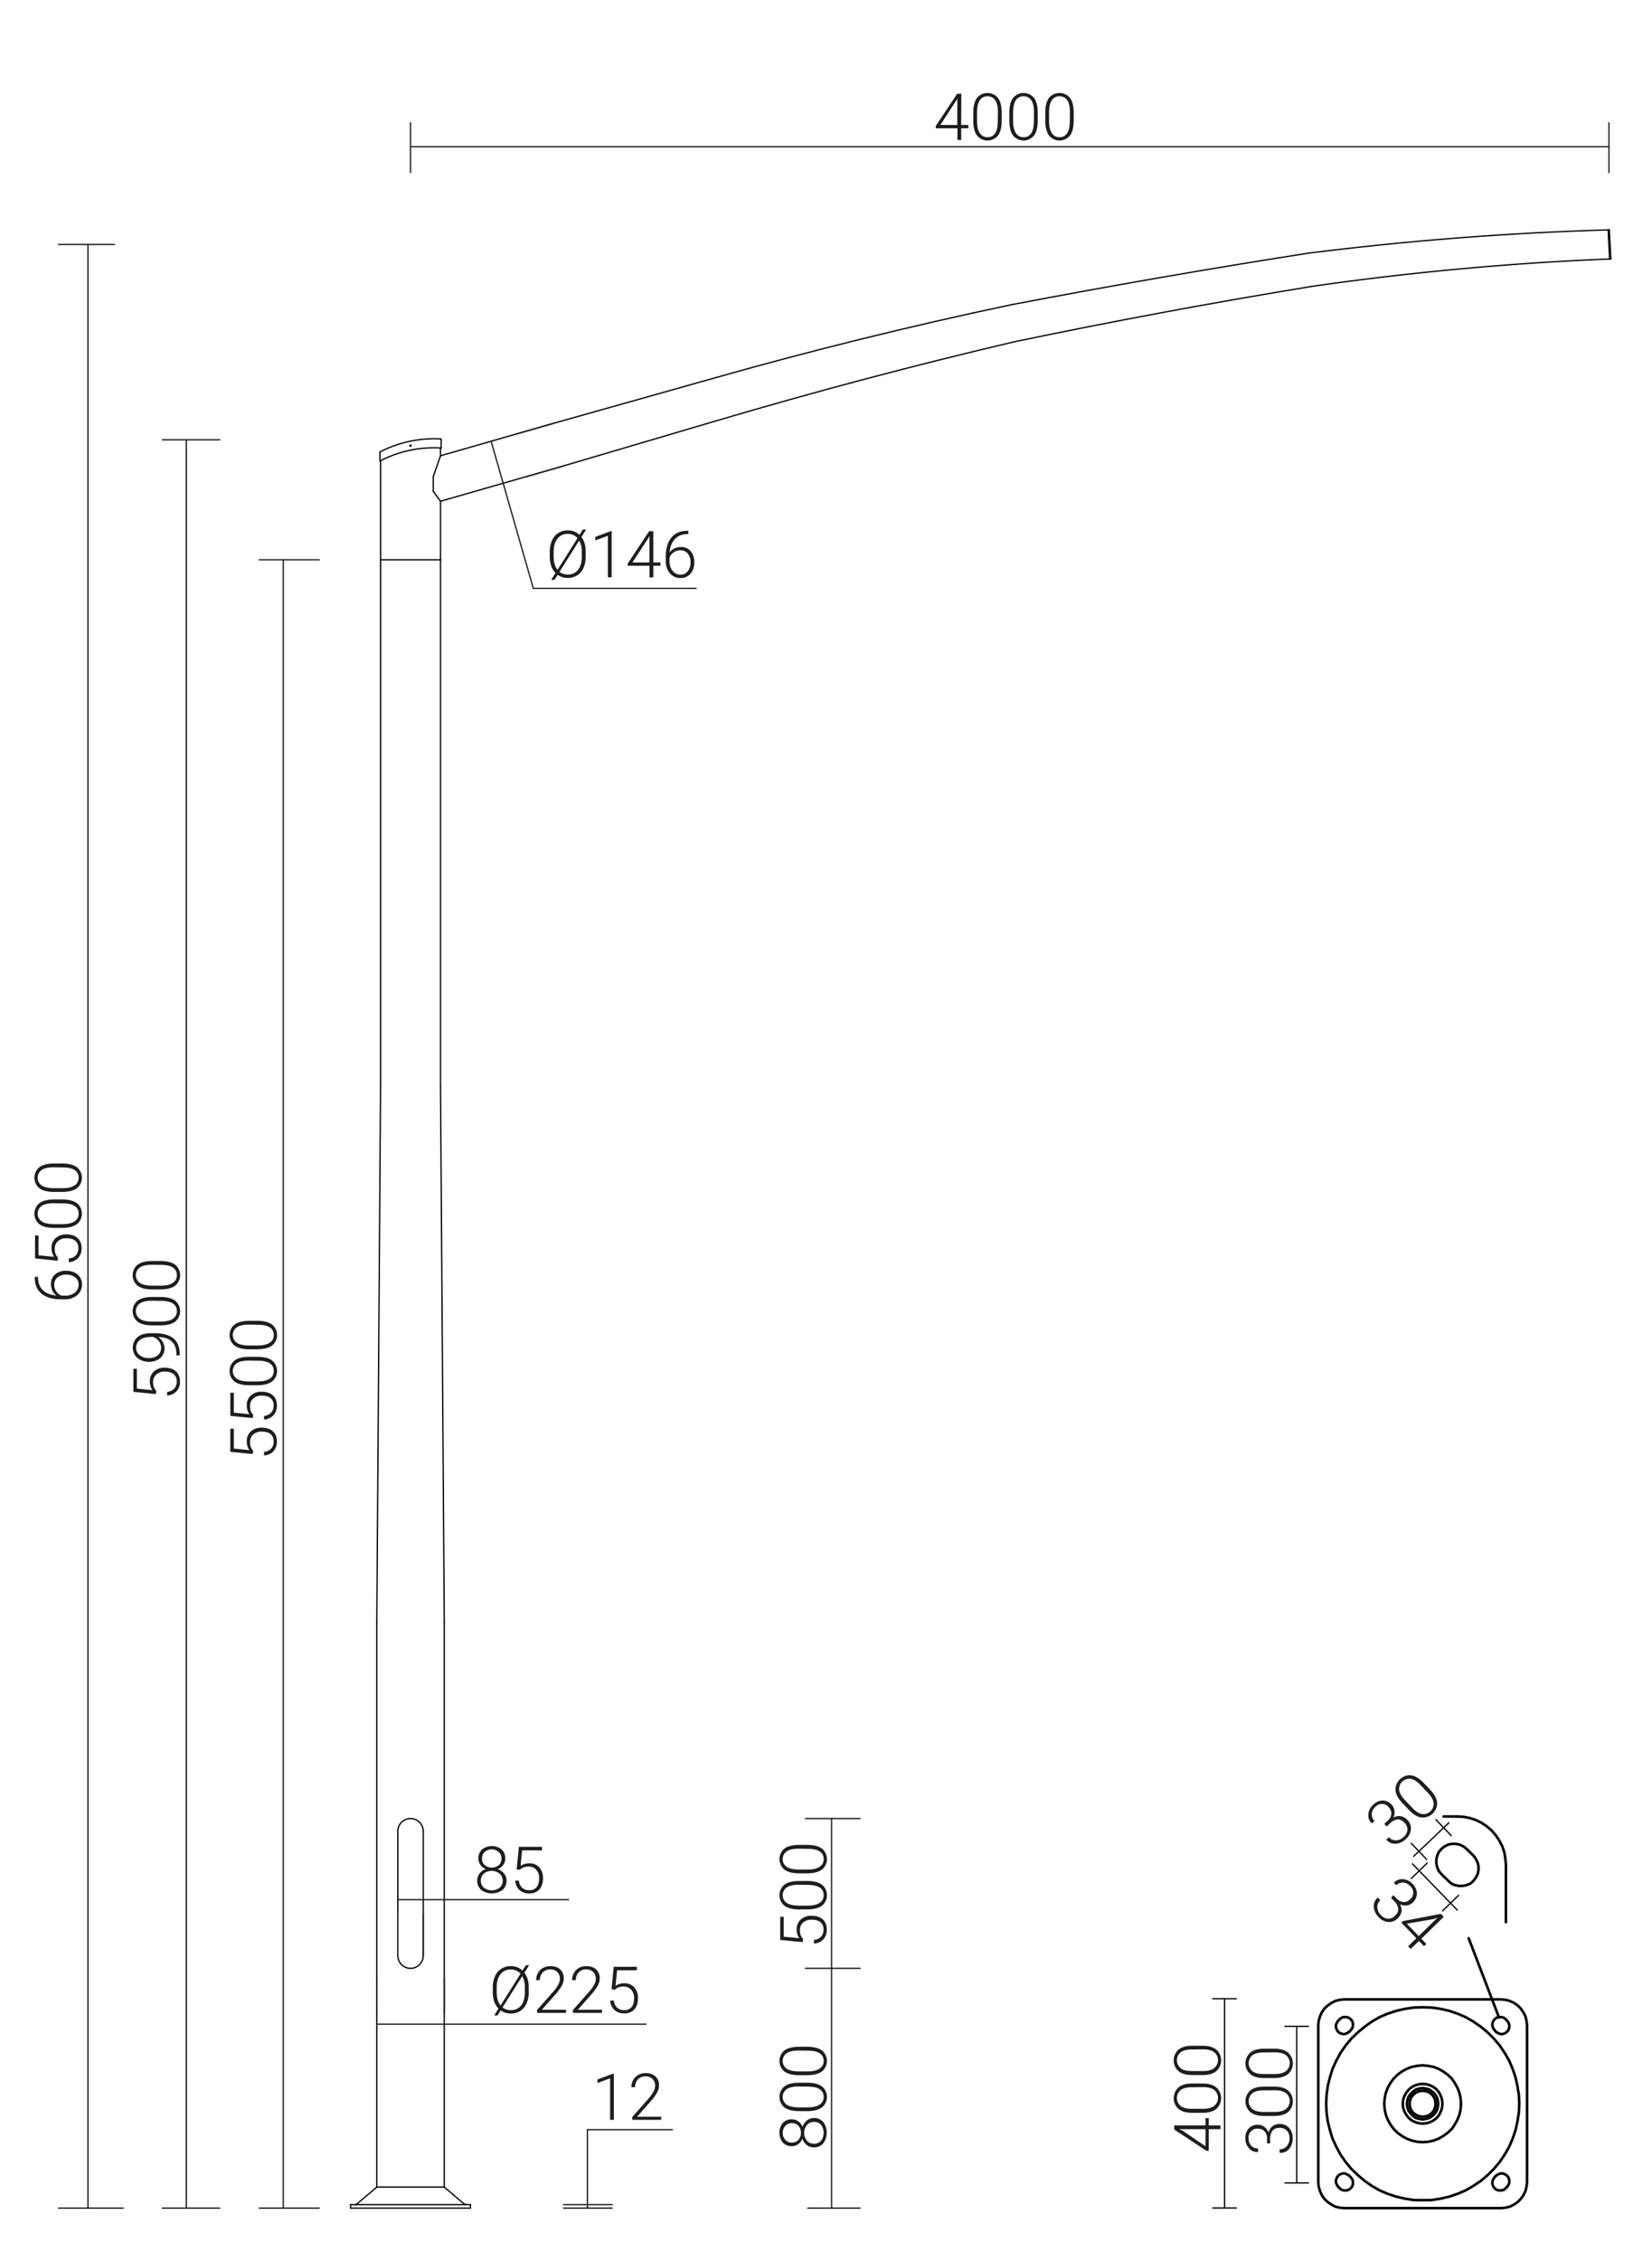 <svg xmlns="http://www.w3.org/2000/svg" viewBox="0 0 1273.2 1741.8" preserveAspectRatio="xMinYMin" height="1741.8px">
  <title>42810 SAL SYG 65-4</title>
  <g>
    <polygon points="1156.8 1701 1160.2 1700.7 1163.6 1699.9 1166.8 1698.3 1169.7 1696.3 1172.1 1693.9 1174.1 1691 1175.7 1687.8 1176.5 1684.4 1176.9 1681 1176.9 1560.2 1176.5 1556.8 1175.7 1553.4 1174.1 1550.2 1172.1 1547.3 1169.7 1544.9 1166.8 1542.9 1163.6 1541.4 1160.2 1540.5 1156.8 1540.2 1036.2 1540.2 1032.6 1540.5 1029.2 1541.4 1026.2 1542.9 1023.3 1544.9 1020.7 1547.3 1018.7 1550.2 1017.3 1553.4 1016.3 1556.8 1016 1560.2 1016 1681 1016.3 1684.4 1017.3 1687.8 1018.7 1691 1020.7 1693.9 1023.3 1696.3 1026.2 1698.3 1029.2 1699.9 1032.6 1700.7 1036.2 1701 1156.8 1701" style="fill: none;stroke: #000;stroke-linecap: round;stroke-linejoin: round;stroke-width: 2px"/>
    <line x1="1153" y1="1676" x2="1151.9" y2="1677.2" style="fill: none;stroke: #000;stroke-linecap: round;stroke-linejoin: round;stroke-width: 2px"/>
    <polyline points="1161.5 1684.5 1162.7 1683 1163.2 1681.3 1163.2 1679.4 1162.7 1677.6 1161.5 1676 1160 1675 1158.3 1674.3 1156.4 1674.3 1154.6 1675 1153 1676" style="fill: none;stroke: #000;stroke-linecap: round;stroke-linejoin: round;stroke-width: 2px"/>
    <line x1="1160.5" y1="1685.7" x2="1161.5" y2="1684.5" style="fill: none;stroke: #000;stroke-linecap: round;stroke-linejoin: round;stroke-width: 2px"/>
    <polyline points="1151.9 1677.2 1150.8 1678.8 1150.2 1680.5 1150.2 1682.5 1150.8 1684.2 1151.9 1685.7 1153.4 1686.9 1155.3 1687.4 1157.1 1687.4 1159 1686.9 1160.5 1685.7" style="fill: none;stroke: #000;stroke-linecap: round;stroke-linejoin: round;stroke-width: 2px"/>
    <polygon points="1170.9 1620.6 1170.6 1613.8 1169.5 1607 1168 1600.2 1165.8 1593.7 1163.1 1587.4 1159.7 1581.5 1155.8 1575.7 1151.3 1570.4 1146.6 1565.7 1141.3 1561.3 1135.5 1557.3 1129.6 1553.9 1123.3 1551.2 1116.8 1549 1110.2 1547.5 1103.4 1546.5 1096.4 1546.3 1089.6 1546.5 1082.8 1547.5 1076.2 1549 1069.5 1551.2 1063.2 1553.9 1057.3 1557.3 1051.7 1561.3 1046.4 1565.7 1041.5 1570.4 1037.1 1575.7 1033.1 1581.5 1029.9 1587.4 1027 1593.7 1025 1600.2 1023.3 1607 1022.4 1613.8 1022.1 1620.6 1022.4 1627.4 1023.3 1634.2 1025 1641 1027 1647.5 1029.9 1653.8 1033.1 1659.7 1037.1 1665.5 1041.5 1670.8 1046.4 1675.5 1051.7 1680 1057.3 1683.9 1063.2 1687.3 1069.5 1690 1076.2 1692.2 1082.8 1693.7 1089.6 1694.8 1096.4 1694.9 1103.4 1694.8 1110.2 1693.7 1116.8 1692.2 1123.3 1690 1129.6 1687.3 1135.5 1683.9 1141.3 1680 1146.6 1675.5 1151.3 1670.8 1155.8 1665.5 1159.7 1659.7 1163.1 1653.8 1165.8 1647.5 1168 1641 1169.5 1634.2 1170.6 1627.4 1170.9 1620.6" style="fill: none;stroke: #000;stroke-linecap: round;stroke-linejoin: round;stroke-width: 2px"/>
    <line x1="1151.9" y1="1564" x2="1153" y2="1565.2" style="fill: none;stroke: #000;stroke-linecap: round;stroke-linejoin: round;stroke-width: 2px"/>
    <polyline points="1160.5 1555.5 1159 1554.3 1157.1 1553.8 1155.3 1553.8 1153.4 1554.3 1151.9 1555.5 1150.8 1557 1150.2 1558.7 1150.2 1560.6 1150.8 1562.4 1151.9 1564" style="fill: none;stroke: #000;stroke-linecap: round;stroke-linejoin: round;stroke-width: 2px"/>
    <line x1="1161.5" y1="1556.7" x2="1160.5" y2="1555.5" style="fill: none;stroke: #000;stroke-linecap: round;stroke-linejoin: round;stroke-width: 2px"/>
    <polyline points="1153 1565.2 1154.6 1566.2 1156.4 1566.9 1158.3 1566.9 1160 1566.2 1161.5 1565.2 1162.7 1563.6 1163.2 1561.8 1163.2 1559.9 1162.7 1558.2 1161.5 1556.7" style="fill: none;stroke: #000;stroke-linecap: round;stroke-linejoin: round;stroke-width: 2px"/>
    <line x1="1039.8" y1="1565.2" x2="1041" y2="1564" style="fill: none;stroke: #000;stroke-linecap: round;stroke-linejoin: round;stroke-width: 2px"/>
    <polyline points="1031.3 1556.7 1030.3 1558.2 1029.6 1559.9 1029.6 1561.8 1030.3 1563.6 1031.3 1565.2 1032.8 1566.2 1034.7 1566.9 1036.5 1566.9 1038.2 1566.2 1039.8 1565.2" style="fill: none;stroke: #000;stroke-linecap: round;stroke-linejoin: round;stroke-width: 2px"/>
    <line x1="1032.5" y1="1555.5" x2="1031.3" y2="1556.7" style="fill: none;stroke: #000;stroke-linecap: round;stroke-linejoin: round;stroke-width: 2px"/>
    <polyline points="1041 1564 1042.2 1562.4 1042.7 1560.6 1042.7 1558.7 1042.2 1557 1041 1555.5 1039.4 1554.3 1037.7 1553.8 1035.7 1553.8 1034 1554.3 1032.5 1555.5" style="fill: none;stroke: #000;stroke-linecap: round;stroke-linejoin: round;stroke-width: 2px"/>
    <line x1="1041" y1="1677.2" x2="1039.8" y2="1676" style="fill: none;stroke: #000;stroke-linecap: round;stroke-linejoin: round;stroke-width: 2px"/>
    <polyline points="1032.5 1685.7 1034 1686.9 1035.7 1687.4 1037.7 1687.4 1039.4 1686.9 1041 1685.7 1042.2 1684.2 1042.7 1682.5 1042.7 1680.5 1042.2 1678.8 1041 1677.2" style="fill: none;stroke: #000;stroke-linecap: round;stroke-linejoin: round;stroke-width: 2px"/>
    <line x1="1031.3" y1="1684.5" x2="1032.5" y2="1685.7" style="fill: none;stroke: #000;stroke-linecap: round;stroke-linejoin: round;stroke-width: 2px"/>
    <polyline points="1039.8 1676 1038.2 1675 1036.5 1674.3 1034.7 1674.3 1032.8 1675 1031.3 1676 1030.3 1677.6 1029.6 1679.4 1029.6 1681.3 1030.3 1683 1031.3 1684.5" style="fill: none;stroke: #000;stroke-linecap: round;stroke-linejoin: round;stroke-width: 2px"/>
    <polygon points="1126 1620.6 1125.7 1616.4 1124.8 1612.3 1123.3 1608.4 1121.2 1604.6 1118.9 1601.2 1115.8 1598.3 1112.4 1595.8 1108.7 1593.7 1104.7 1592.2 1100.7 1591.4 1096.4 1591 1092.2 1591.4 1088.1 1592.2 1084.2 1593.7 1080.4 1595.8 1077 1598.3 1074.1 1601.2 1071.6 1604.6 1069.5 1608.4 1068 1612.3 1067.2 1616.4 1066.8 1620.6 1067.2 1624.9 1068 1628.9 1069.5 1632.8 1071.6 1636.6 1074.1 1640 1077 1642.9 1080.4 1645.4 1084.2 1647.5 1088.1 1649 1092.2 1649.9 1096.4 1650.2 1100.7 1649.9 1104.7 1649 1108.7 1647.5 1112.4 1645.4 1115.8 1642.9 1118.9 1640 1121.2 1636.6 1123.3 1632.8 1124.8 1628.9 1125.7 1624.9 1126 1620.6" style="fill: none;stroke: #000;stroke-linecap: round;stroke-linejoin: round;stroke-width: 2px"/>
    <polygon points="1111.7 1620.6 1111.4 1617.5 1110.5 1614.8 1109.2 1612.1 1107.3 1609.7 1104.9 1607.8 1102.4 1606.5 1099.5 1605.6 1096.4 1605.3 1093.5 1605.6 1090.6 1606.5 1087.9 1607.8 1085.7 1609.7 1083.8 1612.1 1082.3 1614.8 1081.4 1617.5 1081.1 1620.6 1081.4 1623.7 1082.3 1626.4 1083.8 1629.1 1085.7 1631.5 1087.9 1633.4 1090.6 1634.7 1093.5 1635.6 1096.4 1635.9 1099.5 1635.6 1102.4 1634.7 1104.9 1633.4 1107.3 1631.5 1109.2 1629.1 1110.5 1626.4 1111.4 1623.7 1111.7 1620.6" style="fill: none;stroke: #000;stroke-linecap: round;stroke-linejoin: round;stroke-width: 2px"/>
    <polygon points="1108.5 1620.6 1108.1 1617.9 1107.3 1615.3 1105.9 1613.1 1103.9 1611.3 1101.7 1609.7 1099.1 1608.9 1096.4 1608.5 1093.7 1608.9 1091.1 1609.7 1088.9 1611.3 1087.1 1613.1 1085.5 1615.3 1084.7 1617.9 1084.3 1620.6 1084.7 1623.3 1085.5 1625.9 1087.1 1628.1 1088.9 1630 1091.1 1631.5 1093.7 1632.3 1096.4 1632.7 1099.1 1632.3 1101.7 1631.5 1103.9 1630 1105.9 1628.1 1107.3 1625.9 1108.1 1623.3 1108.5 1620.6" style="fill: none;stroke: #000;stroke-linecap: round;stroke-linejoin: round;stroke-width: 2px"/>
    <polygon points="1106.4 1620.6 1106.1 1618.1 1105.1 1615.5 1103.6 1613.5 1101.5 1611.9 1099.1 1610.9 1096.4 1610.6 1093.9 1610.9 1091.5 1611.9 1089.3 1613.5 1087.7 1615.5 1086.7 1618.1 1086.4 1620.6 1086.7 1623.2 1087.7 1625.7 1089.3 1627.7 1091.5 1629.3 1093.9 1630.3 1096.4 1630.6 1099.1 1630.3 1101.5 1629.3 1103.6 1627.7 1105.1 1625.7 1106.1 1623.2 1106.4 1620.6" style="fill: none;stroke: #000;stroke-linecap: round;stroke-linejoin: round;stroke-width: 2px"/>
    <g>
      <line x1="943.8" y1="1539.9" x2="943.8" y2="1700.9" style="fill: none;stroke: #000;stroke-linejoin: round"/>
      <g>
        <line x1="953.2" y1="1539.7" x2="934.3" y2="1539.7" style="fill: none;stroke: #000;stroke-linejoin: round"/>
        <line x1="953.2" y1="1700.9" x2="934.3" y2="1700.9" style="fill: none;stroke: #000;stroke-linejoin: round"/>
      </g>
    </g>
    <g>
      <line x1="1008.8" y1="1561" x2="989.9" y2="1561" style="fill: none;stroke: #000;stroke-linejoin: round"/>
      <line x1="1008.8" y1="1681.6" x2="989.9" y2="1681.6" style="fill: none;stroke: #000;stroke-linejoin: round"/>
      <line x1="999.4" y1="1560.8" x2="999.4" y2="1681.5" style="fill: none;stroke: #000;stroke-linejoin: round"/>
    </g>
    <g>
      <path d="M1073.8,1459.9l2.4,2.4a8.1,8.1,0,0,0,5.5,2.9,6.7,6.7,0,0,0,5-2,6.7,6.7,0,0,0,0-10.4,7.9,7.9,0,0,0-5.3-2.6,6.9,6.9,0,0,0-5.3,2.1l-1.9-2h.1a8.6,8.6,0,0,1,7-2.7,10.9,10.9,0,0,1,7.3,3.6,10.7,10.7,0,0,1,3.4,7.3,9.4,9.4,0,0,1-3.2,7.1,8,8,0,0,1-4.5,2.2,9.2,9.2,0,0,1-5.4-.9,8.9,8.9,0,0,1,1.2,5.8,8.8,8.8,0,0,1-2.7,4.9,9.4,9.4,0,0,1-7.5,3,11.4,11.4,0,0,1-7.4-3.8,12.5,12.5,0,0,1-3.7-7.6,8.6,8.6,0,0,1,3-7.4h.1l1.9,2a7.1,7.1,0,0,0-2.3,5.5,8.7,8.7,0,0,0,2.7,5.9,8.4,8.4,0,0,0,5.5,2.9,7.3,7.3,0,0,0,5.5-2.4q2.7-2.6,2.4-5.4a9.9,9.9,0,0,0-3.1-5.8l-2.4-2.4Z" style="fill: #1d1d1b"/>
      <path d="M1095.4,1493.5l3.9,4-1.8,1.7-3.9-4-6.4,6.2-2-2.1,6.4-6.2-11.6-12,1.2-1.2,29.3-5.6,2.2,2.3Zm-11.2-11.6,9.2,9.5,14.5-14.1h-.1l-2.8,1Z" style="fill: #1d1d1b"/>
    </g>
    <g>
      <path d="M1066.9,1405l2.5-2.3a8.1,8.1,0,0,0,2.9-5.5,6.7,6.7,0,0,0-2-5,6.7,6.7,0,0,0-10.4-.2,7.9,7.9,0,0,0-2.7,5.3,6.9,6.9,0,0,0,2.1,5.4l-2,1.9h-.1a8.6,8.6,0,0,1-2.6-7,10.9,10.9,0,0,1,3.7-7.3,10.7,10.7,0,0,1,7.3-3.3,9.4,9.4,0,0,1,7,3.3,8,8,0,0,1,2.1,4.5,9.2,9.2,0,0,1-.9,5.4,9,9,0,0,1,5.8-1.1,8.8,8.8,0,0,1,4.9,2.7,9.4,9.4,0,0,1,2.9,7.5,11.4,11.4,0,0,1-3.9,7.4,12.5,12.5,0,0,1-7.6,3.6,8.6,8.6,0,0,1-7.4-3.1h-.1l2-1.9a7.1,7.1,0,0,0,5.5,2.4,8.7,8.7,0,0,0,5.9-2.6,8.4,8.4,0,0,0,2.9-5.5,7.3,7.3,0,0,0-2.3-5.5q-2.6-2.7-5.4-2.5a9.9,9.9,0,0,0-5.8,3.1l-2.5,2.3Z" style="fill: #1d1d1b"/>
      <path d="M1102.5,1379q4.7,5,5.1,9.7a11.1,11.1,0,0,1-12,11.4q-4.7-.6-9.5-5.6l-5.5-5.8q-4.7-5-5.1-9.7a11.1,11.1,0,0,1,12-11.4q4.7.7,9.5,5.6Zm-7.9-4.1q-3.8-4-7.3-4.6a8,8,0,0,0-9,8.5q.5,3.6,4.2,7.6l6.1,6.4q3.7,3.9,7.3,4.6a7.9,7.9,0,0,0,9-8.5q-.5-3.6-4.2-7.6Z" style="fill: #1d1d1b"/>
    </g>
    <g>
      <path d="M929.1,1637.3v-5.6h2.5v5.6h9v2.9h-9v16.7h-1.7L905,1640.5v-3.2Zm0,16.1v-13.2H908.8l2.7,1.2Z" style="fill: #1d1d1b"/>
      <path d="M926.8,1605q6.9,0,10.6,3a11.1,11.1,0,0,1,0,16.6q-3.7,3-10.6,3h-7.9q-6.9,0-10.6-3a11.1,11.1,0,0,1,0-16.6q3.7-3,10.6-3Zm-8.4,2.9q-5.5,0-8.4,2.1a8,8,0,0,0,0,12.4q2.9,2.1,8.4,2.1h8.9q5.4,0,8.4-2.2a7.9,7.9,0,0,0,0-12.4q-3-2.1-8.4-2.1Z" style="fill: #1d1d1b"/>
      <path d="M926.8,1575.9q6.9,0,10.6,3a11.1,11.1,0,0,1,0,16.6q-3.7,3-10.6,3h-7.9q-6.9,0-10.6-3a11.1,11.1,0,0,1,0-16.6q3.7-3,10.6-3Zm-8.4,2.9q-5.5,0-8.4,2.1a8,8,0,0,0,0,12.4q2.9,2.1,8.4,2.1h8.9q5.4,0,8.4-2.2a7.9,7.9,0,0,0,0-12.4q-3-2.1-8.4-2.1Z" style="fill: #1d1d1b"/>
    </g>
    <g>
      <path d="M976.5,1651.1v-3.4a8.1,8.1,0,0,0-1.9-5.9,6.6,6.6,0,0,0-5-2,6.7,6.7,0,0,0-7.3,7.5,7.9,7.9,0,0,0,2,5.6,6.9,6.9,0,0,0,5.3,2.2v2.7h-.1a8.6,8.6,0,0,1-6.9-2.9,10.9,10.9,0,0,1-2.8-7.7,10.7,10.7,0,0,1,2.6-7.6,9.4,9.4,0,0,1,7.3-2.8,8,8,0,0,1,4.7,1.6,9.2,9.2,0,0,1,3.3,4.4,8.9,8.9,0,0,1,3.2-5,8.8,8.8,0,0,1,5.3-1.6,9.4,9.4,0,0,1,7.4,3.1,11.4,11.4,0,0,1,2.7,7.9,12.5,12.5,0,0,1-2.6,8,8.6,8.6,0,0,1-7.4,3.2h-.1v-2.7a7.1,7.1,0,0,0,5.5-2.4,8.7,8.7,0,0,0,2.1-6.1,8.4,8.4,0,0,0-2-5.9,7.3,7.3,0,0,0-5.6-2.1q-3.7,0-5.5,2.2a9.9,9.9,0,0,0-1.8,6.3v3.4Z" style="fill: #1d1d1b"/>
      <path d="M982.1,1607.4q6.9,0,10.6,3a11.1,11.1,0,0,1,0,16.6q-3.7,3-10.6,3h-7.9q-6.9,0-10.6-3a11.1,11.1,0,0,1,0-16.6q3.7-3,10.6-3Zm-8.4,2.9q-5.5,0-8.4,2.1a8,8,0,0,0,0,12.4q2.9,2.1,8.4,2.1h8.9q5.4,0,8.4-2.2a7.9,7.9,0,0,0,0-12.4q-3-2.1-8.4-2.1Z" style="fill: #1d1d1b"/>
      <path d="M982.1,1578.2q6.9,0,10.6,3a11.1,11.1,0,0,1,0,16.6q-3.7,3-10.6,3h-7.9q-6.9,0-10.6-3a11.1,11.1,0,0,1,0-16.6q3.7-3,10.6-3Zm-8.4,2.9q-5.5,0-8.4,2.1a8,8,0,0,0,0,12.4q2.9,2.1,8.4,2.1h8.9q5.4,0,8.4-2.2a7.9,7.9,0,0,0,0-12.4q-3-2.1-8.4-2.1Z" style="fill: #1d1d1b"/>
    </g>
    <line x1="1123.2" y1="1399.3" x2="1112.6" y2="1399.3" style="fill: none;stroke: #000;stroke-linecap: round;stroke-linejoin: round;stroke-width: 2px"/>
    <polyline points="1160.6 1436.7 1160.2 1431.8 1159.4 1427 1157.8 1422.2 1155.6 1418 1152.9 1413.9 1149.7 1410.2 1145.9 1406.9 1141.9 1404.2 1137.4 1402 1132.8 1400.5 1128.1 1399.6 1123.2 1399.3" style="fill: none;stroke: #000;stroke-linecap: round;stroke-linejoin: round;stroke-width: 2px"/>
    <line x1="1160.6" y1="1480.7" x2="1160.6" y2="1436.7" style="fill: none;stroke: #000;stroke-linecap: round;stroke-linejoin: round;stroke-width: 2px"/>
    <polygon points="1130.3 1424.3 1127.9 1422.4 1125 1421 1122.1 1420.4 1119.1 1420.4 1116 1421 1113.3 1422.4 1110.9 1424.3 1108.9 1426.7 1107.7 1429.4 1107 1432.4 1107 1435.5 1107.7 1438.6 1108.9 1441.3 1110.9 1443.7 1116.2 1448.9 1118.6 1451 1121.3 1452.2 1124.3 1452.8 1127.4 1452.8 1130.3 1452.2 1133.2 1451 1135.6 1448.9 1137.4 1446.5 1138.8 1443.8 1139.5 1440.8 1139.5 1437.7 1138.8 1434.8 1137.4 1431.9 1135.6 1429.5 1130.3 1424.3" style="fill: none;stroke: #000;stroke-linecap: round;stroke-linejoin: round;stroke-width: 2px"/>
    <g>
      <line x1="1100.2" y1="1434.9" x2="1087.4" y2="1447.4" style="fill: none;stroke: #000;stroke-linejoin: round"/>
      <line x1="1124.4" y1="1459.8" x2="1111.5" y2="1472.3" style="fill: none;stroke: #000;stroke-linejoin: round"/>
      <line x1="1088.3" y1="1435.5" x2="1123.4" y2="1471.7" style="fill: none;stroke: #000;stroke-linejoin: round"/>
    </g>
    <g>
      <line x1="1087.4" y1="1419.7" x2="1099.8" y2="1432.7" style="fill: none;stroke: #000;stroke-linejoin: round"/>
      <line x1="1106.4" y1="1401.5" x2="1118.8" y2="1414.4" style="fill: none;stroke: #000;stroke-linejoin: round"/>
      <line x1="1089.2" y1="1430.3" x2="1116.9" y2="1403.9" style="fill: none;stroke: #000;stroke-linejoin: round"/>
    </g>
    <line x1="1155.3" y1="1554.2" x2="1131.9" y2="1493.1" style="fill: none;stroke: #000;stroke-linecap: round;stroke-linejoin: round;stroke-width: 2px"/>
  </g>
  <g>
    <line x1="270.2" y1="1701" x2="270.2" y2="1698.3" style="fill: none;stroke: #000;stroke-linecap: round;stroke-linejoin: round;stroke-width: 0.992px"/>
    <line x1="362.6" y1="1701" x2="270.2" y2="1701" style="fill: none;stroke: #000;stroke-linecap: round;stroke-linejoin: round;stroke-width: 0.992px"/>
    <line x1="362.6" y1="1698.3" x2="270.2" y2="1698.3" style="fill: none;stroke: #000;stroke-linecap: round;stroke-linejoin: round;stroke-width: 0.992px"/>
    <line x1="362.6" y1="1701" x2="362.6" y2="1698.3" style="fill: none;stroke: #000;stroke-linecap: round;stroke-linejoin: round;stroke-width: 0.992px"/>
    <path d="M357.6,1697.7a2.3,2.3,0,0,0,1.5.5" style="fill: none;stroke: #000;stroke-linecap: round;stroke-linejoin: round;stroke-width: 0.992px"/>
    <path d="M273.7,1698.3a2.3,2.3,0,0,0,1.5-.5" style="fill: none;stroke: #000;stroke-linecap: round;stroke-linejoin: round;stroke-width: 0.992px"/>
    <line x1="290.4" y1="1684.8" x2="275.2" y2="1697.7" style="fill: none;stroke: #000;stroke-linecap: round;stroke-linejoin: round;stroke-width: 0.992px"/>
    <line x1="342.4" y1="1684.8" x2="357.6" y2="1697.7" style="fill: none;stroke: #000;stroke-linecap: round;stroke-linejoin: round;stroke-width: 0.992px"/>
    <line x1="342.4" y1="1249.7" x2="342.4" y2="1684.8" style="fill: none;stroke: #000;stroke-linecap: round;stroke-linejoin: round;stroke-width: 0.992px"/>
    <line x1="290.4" y1="1249.7" x2="290.4" y2="1684.8" style="fill: none;stroke: #000;stroke-linecap: round;stroke-linejoin: round;stroke-width: 0.992px"/>
    <line x1="290.4" y1="1249.7" x2="293.3" y2="836.4" style="fill: none;stroke: #000;stroke-linecap: round;stroke-linejoin: round;stroke-width: 0.992px"/>
    <line x1="339.5" y1="836.4" x2="342.4" y2="1249.7" style="fill: none;stroke: #000;stroke-linecap: round;stroke-linejoin: round;stroke-width: 0.992px"/>
    <line x1="293.3" y1="836.4" x2="293.3" y2="431.2" style="fill: none;stroke: #000;stroke-linecap: round;stroke-linejoin: round;stroke-width: 0.992px"/>
    <line x1="339.5" y1="836.4" x2="339.5" y2="431.2" style="fill: none;stroke: #000;stroke-linecap: round;stroke-linejoin: round;stroke-width: 0.992px"/>
    <line x1="290.4" y1="1684.8" x2="342.4" y2="1684.8" style="fill: none;stroke: #000;stroke-linecap: round;stroke-linejoin: round;stroke-width: 0.992px"/>
    <path d="M326.2,1410.7a9.8,9.8,0,0,0-19.6,0" style="fill: none;stroke: #000;stroke-linecap: round;stroke-linejoin: round;stroke-width: 0.992px"/>
    <path d="M306.6,1506.5a9.8,9.8,0,1,0,19.6,0" style="fill: none;stroke: #000;stroke-linecap: round;stroke-linejoin: round;stroke-width: 0.992px"/>
    <line x1="326.2" y1="1506.5" x2="326.2" y2="1410.7" style="fill: none;stroke: #000;stroke-linecap: round;stroke-linejoin: round;stroke-width: 0.992px"/>
    <line x1="306.6" y1="1506.5" x2="306.6" y2="1410.7" style="fill: none;stroke: #000;stroke-linecap: round;stroke-linejoin: round;stroke-width: 0.992px"/>
    <line x1="293.3" y1="431.2" x2="339.5" y2="431.2" style="fill: none;stroke: #000;stroke-linecap: round;stroke-linejoin: round;stroke-width: 0.992px"/>
    <line x1="339.5" y1="386.1" x2="339.5" y2="431.2" style="fill: none;stroke: #000;stroke-linecap: round;stroke-linejoin: round;stroke-width: 0.992px"/>
    <path d="M1239.4,177.1q-116.2,3.4-231.6,18" style="fill: none;stroke: #000;stroke-linecap: round;stroke-linejoin: round;stroke-width: 0.992px"/>
    <path d="M1007.8,195.1q-113.9,17.8-227.1,39.4" style="fill: none;stroke: #000;stroke-linecap: round;stroke-linejoin: round;stroke-width: 0.992px"/>
    <path d="M780.6,234.5q-119.8,25.2-237.5,58.8" style="fill: none;stroke: #000;stroke-linecap: round;stroke-linejoin: round;stroke-width: 0.992px"/>
    <path d="M1240.5,199.5a2264.1,2264.1,0,0,0-230,21.2" style="fill: none;stroke: #000;stroke-linecap: round;stroke-linejoin: round;stroke-width: 0.992px"/>
    <path d="M1010.6,220.7q-114.9,18.8-228.9,42.6" style="fill: none;stroke: #000;stroke-linecap: round;stroke-linejoin: round;stroke-width: 0.992px"/>
    <path d="M781.7,263.3q-115.9,27.2-230.1,61" style="fill: none;stroke: #000;stroke-linecap: round;stroke-linejoin: round;stroke-width: 0.992px"/>
    <line x1="339.5" y1="386.1" x2="430.9" y2="359.9" style="fill: none;stroke: #000;stroke-linecap: round;stroke-linejoin: round;stroke-width: 0.992px"/>
    <line x1="339.5" y1="351.1" x2="421.6" y2="327.5" style="fill: none;stroke: #000;stroke-linecap: round;stroke-linejoin: round;stroke-width: 0.992px"/>
    <line x1="430.9" y1="359.9" x2="551.6" y2="324.3" style="fill: none;stroke: #000;stroke-linecap: round;stroke-linejoin: round;stroke-width: 0.992px"/>
    <line x1="421.6" y1="327.5" x2="543.1" y2="293.3" style="fill: none;stroke: #000;stroke-linecap: round;stroke-linejoin: round;stroke-width: 0.992px"/>
    <line x1="1240.5" y1="199.5" x2="1239.4" y2="177.1" style="fill: none;stroke: #000;stroke-linecap: round;stroke-linejoin: round;stroke-width: 0.992px"/>
    <line x1="1241.5" y1="199.5" x2="1240.3" y2="177" style="fill: none;stroke: #000;stroke-linecap: round;stroke-linejoin: round;stroke-width: 0.992px"/>
    <line x1="339.5" y1="351.1" x2="339.5" y2="345.1" style="fill: none;stroke: #000;stroke-linecap: round;stroke-linejoin: round;stroke-width: 0.992px"/>
    <line x1="333.9" y1="378.5" x2="333.9" y2="367.2" style="fill: none;stroke: #000;stroke-linecap: round;stroke-linejoin: round;stroke-width: 0.992px"/>
    <line x1="339.5" y1="351.1" x2="333.9" y2="367.2" style="fill: none;stroke: #000;stroke-linecap: round;stroke-linejoin: round;stroke-width: 0.992px"/>
    <line x1="333.9" y1="378.5" x2="339.5" y2="386.1" style="fill: none;stroke: #000;stroke-linecap: round;stroke-linejoin: round;stroke-width: 0.992px"/>
    <line x1="293.3" y1="354.9" x2="293.3" y2="431.2" style="fill: none;stroke: #000;stroke-linecap: round;stroke-linejoin: round;stroke-width: 0.992px"/>
    <path d="M339.6,338.1a91.8,91.8,0,0,0-46.5,9.9" style="fill: none;stroke: #000;stroke-linecap: round;stroke-linejoin: round;stroke-width: 0.992px"/>
    <path d="M340,338.6a.5.5,0,0,0-.4-.5" style="fill: none;stroke: #000;stroke-linecap: round;stroke-linejoin: round;stroke-width: 0.992px"/>
    <path d="M293.1,348.1a.5.5,0,0,0-.3.4" style="fill: none;stroke: #000;stroke-linecap: round;stroke-linejoin: round;stroke-width: 0.992px"/>
    <line x1="292.8" y1="354.9" x2="292.8" y2="348.5" style="fill: none;stroke: #000;stroke-linecap: round;stroke-linejoin: round;stroke-width: 0.992px"/>
    <line x1="340" y1="338.6" x2="340" y2="345.1" style="fill: none;stroke: #000;stroke-linecap: round;stroke-linejoin: round;stroke-width: 0.992px"/>
    <path d="M339.5,345.1a89.9,89.9,0,0,0-46.2,9.8" style="fill: none;stroke: #000;stroke-linecap: round;stroke-linejoin: round;stroke-width: 0.992px"/>
    <line x1="339.5" y1="345.1" x2="340" y2="345.1" style="fill: none;stroke: #000;stroke-linecap: round;stroke-linejoin: round;stroke-width: 0.992px"/>
    <line x1="293.3" y1="354.9" x2="292.8" y2="354.9" style="fill: none;stroke: #000;stroke-linecap: round;stroke-linejoin: round;stroke-width: 0.992px"/>
    <line x1="1240.3" y1="177" x2="1239.4" y2="177.1" style="fill: none;stroke: #000;stroke-linecap: round;stroke-linejoin: round;stroke-width: 0.992px"/>
    <line x1="1240.5" y1="199.5" x2="1241.5" y2="199.5" style="fill: none;stroke: #000;stroke-linecap: round;stroke-linejoin: round;stroke-width: 0.992px"/>
    <path d="M315.9,343.3a.5.5,0,1,1,.5.5.5.5,0,0,1-.5-.5Z" style="fill: none;stroke: #000;stroke-linecap: round;stroke-linejoin: round;stroke-width: 0.992px"/>
    <line x1="45.1" y1="1701" x2="95" y2="1701" style="fill: none;stroke: #1d1d1b;stroke-linecap: round;stroke-linejoin: round"/>
    <line x1="45.1" y1="188.3" x2="88.2" y2="188.3" style="fill: none;stroke: #1d1d1b;stroke-linecap: round;stroke-linejoin: round"/>
    <line x1="67.8" y1="1701" x2="67.8" y2="188.3" style="fill: none;stroke: #1d1d1b;stroke-linecap: round;stroke-linejoin: round"/>
    <g>
      <path d="M26.8,983.6h2.5v.3q0,6.4,3.8,10t10.4,4.1a9.9,9.9,0,0,1-3.1-3.7,11.4,11.4,0,0,1-1.1-5.1,9.3,9.3,0,0,1,3.2-7.5,12.6,12.6,0,0,1,8.5-2.8,14.7,14.7,0,0,1,6.3,1.3,9.9,9.9,0,0,1,5.9,9.2,10.5,10.5,0,0,1-3.7,8.3,14.1,14.1,0,0,1-9.6,3.2H46.9q-9.5,0-14.8-4.3t-5.3-12.3Zm15,6.1a9,9,0,0,0,1.6,5.2,7.9,7.9,0,0,0,4.2,3.2h2.5a11.6,11.6,0,0,0,7.6-2.4,7.6,7.6,0,0,0,2.9-6.2,6.7,6.7,0,0,0-2.7-5.5,10.8,10.8,0,0,0-6.8-2.1,10.2,10.2,0,0,0-6.7,2.1A7,7,0,0,0,41.8,989.7Z" style="fill: #1d1d1b"/>
      <path d="M44.4,971.2,27,969.4V951.7h2.7v15.3l12,1.2a11.6,11.6,0,0,1-2-6.7,9.9,9.9,0,0,1,3.1-7.7,11.9,11.9,0,0,1,8.3-2.9q5.6,0,8.7,2.8t3.1,7.8a10.8,10.8,0,0,1-2.6,7.5,10.6,10.6,0,0,1-7.3,3.3v-2.8a8.4,8.4,0,0,0,5.5-2.5,7.9,7.9,0,0,0,1.9-5.5,6.9,6.9,0,0,0-2.4-5.7q-2.4-1.9-6.9-1.9a9.3,9.3,0,0,0-6.4,2.2,7.5,7.5,0,0,0-2.5,5.9,11.2,11.2,0,0,0,.5,3.6,9.9,9.9,0,0,0,2,3.2Z" style="fill: #1d1d1b"/>
      <path d="M47.8,924q7.5,0,11.4,2.8a10.4,10.4,0,0,1,.1,16.2q-3.8,2.8-11.1,2.9H41.8q-7.5,0-11.4-2.8a10.5,10.5,0,0,1-.1-16.2q3.7-2.8,11-2.9Zm-6.4,2.9q-6.1,0-9.2,2a7.3,7.3,0,0,0-.1,12q3.1,2,9,2.1h7q6.1,0,9.3-2.1a6.7,6.7,0,0,0,3.2-6,6.6,6.6,0,0,0-3.1-5.9q-3.1-2-9.2-2Z" style="fill: #1d1d1b"/>
      <path d="M47.8,896.3q7.5,0,11.4,2.8a10.4,10.4,0,0,1,.1,16.2q-3.8,2.8-11.1,2.9H41.8q-7.5,0-11.4-2.8a10.5,10.5,0,0,1-.1-16.2q3.7-2.8,11-2.9Zm-6.4,2.9q-6.1,0-9.2,2a7.3,7.3,0,0,0-.1,12q3.1,2,9,2.1h7q6.1,0,9.3-2.1a6.7,6.7,0,0,0,3.2-6,6.6,6.6,0,0,0-3.1-5.9q-3.1-2-9.2-2Z" style="fill: #1d1d1b"/>
    </g>
    <line x1="316.4" y1="132.9" x2="316.4" y2="94.5" style="fill: none;stroke: #1d1d1b;stroke-linecap: round;stroke-linejoin: round"/>
    <line x1="1240" y1="132.9" x2="1240" y2="94.5" style="fill: none;stroke: #1d1d1b;stroke-linecap: round;stroke-linejoin: round"/>
    <line x1="316.4" y1="113" x2="1240" y2="113" style="fill: none;stroke: #1d1d1b;stroke-linecap: round;stroke-linejoin: round"/>
    <g>
      <path d="M740.8,96.3h5.5v2.5h-5.5v9h-2.9v-9H721.2V97.1l16.5-24.9h3.2Zm-16.1,0h13.1V76l-1.3,2.2Z" style="fill: #1d1d1b"/>
      <path d="M772,92.9q0,7.5-2.8,11.4a10.4,10.4,0,0,1-16.2.1q-2.8-3.8-2.9-11.1V86.9q0-7.5,2.8-11.4a10.5,10.5,0,0,1,16.2-.1q2.8,3.7,2.9,11Zm-2.9-6.4q0-6.1-2-9.2a7.3,7.3,0,0,0-12-.1q-2,3.1-2.1,9v7q0,6.1,2.1,9.3a6.7,6.7,0,0,0,6,3.2,6.6,6.6,0,0,0,5.9-3.1q2-3.1,2-9.2Z" style="fill: #1d1d1b"/>
      <path d="M799.8,92.9q0,7.5-2.8,11.4a10.4,10.4,0,0,1-16.2.1q-2.8-3.8-2.9-11.1V86.9q0-7.5,2.8-11.4a10.5,10.5,0,0,1,16.2-.1q2.8,3.7,2.9,11Zm-2.9-6.4q0-6.1-2-9.2a7.3,7.3,0,0,0-12-.1q-2,3.1-2.1,9v7q0,6.1,2.1,9.3a6.7,6.7,0,0,0,6,3.2,6.6,6.6,0,0,0,5.9-3.1q2-3.1,2-9.2Z" style="fill: #1d1d1b"/>
      <path d="M827.5,92.9q0,7.5-2.8,11.4a10.4,10.4,0,0,1-16.2.1q-2.8-3.8-2.9-11.1V86.9q0-7.5,2.8-11.4a10.5,10.5,0,0,1,16.2-.1q2.8,3.7,2.9,11Zm-2.9-6.4q0-6.1-2-9.2a7.3,7.3,0,0,0-12-.1q-2,3.1-2.1,9v7q0,6.1,2.1,9.3a6.7,6.7,0,0,0,6,3.2,6.6,6.6,0,0,0,5.9-3.1q2-3.1,2-9.2Z" style="fill: #1d1d1b"/>
    </g>
    <line x1="342.4" y1="1523.7" x2="342.4" y2="1550.6" style="fill: none;stroke: #1d1d1b;stroke-linecap: round;stroke-linejoin: round"/>
    <line x1="290.4" y1="1523.7" x2="290.4" y2="1550.6" style="fill: none;stroke: #1d1d1b;stroke-linecap: round;stroke-linejoin: round"/>
    <line x1="290.4" y1="1559.3" x2="342.4" y2="1559.3" style="fill: none;stroke: #1d1d1b;stroke-linecap: round;stroke-linejoin: round"/>
    <line x1="342.4" y1="1559.3" x2="497.9" y2="1559.3" style="fill: none;stroke: #1d1d1b;stroke-linecap: round;stroke-linejoin: round"/>
    <g>
      <path d="M407.5,1534.8a20.5,20.5,0,0,1-1.7,8.6,12.9,12.9,0,0,1-4.8,5.7,13.3,13.3,0,0,1-7.3,2,12.9,12.9,0,0,1-7.8-2.4l-2.5,3.9h-2.5l3.3-5.3q-4.4-4.5-4.4-12.8V1531a20.4,20.4,0,0,1,1.7-8.6,12.8,12.8,0,0,1,12.1-7.8,12.7,12.7,0,0,1,9.1,3.4l2.6-4.1h2.5l-3.6,5.8q3.3,4.4,3.3,11.3Zm-24.7,0q0,6.4,3,10.1l15.4-24.5a9.8,9.8,0,0,0-7.6-3.2,9.6,9.6,0,0,0-7.9,3.7q-2.9,3.6-2.9,10.2Zm21.7-3.9a17.4,17.4,0,0,0-2-8.6l-15.2,24.1a10,10,0,0,0,6.3,2.1,9.5,9.5,0,0,0,8-3.6q2.9-3.7,2.9-10.2Z" style="fill: #1d1d1b"/>
      <path d="M436.2,1550.6H413.9v-2.2l12.2-13.8a32,32,0,0,0,4.2-5.8,9.6,9.6,0,0,0,1.2-4.4,7.2,7.2,0,0,0-2-5.3,7.4,7.4,0,0,0-5.4-2,7.7,7.7,0,0,0-5.8,2.3,8.2,8.2,0,0,0-2.2,6h-2.9a11.2,11.2,0,0,1,1.4-5.5,9.8,9.8,0,0,1,3.9-3.9,11.4,11.4,0,0,1,5.7-1.4q4.9,0,7.6,2.6a9.1,9.1,0,0,1,2.7,7,11.9,11.9,0,0,1-1.5,5.4,40.5,40.5,0,0,1-5.5,7.4l-9.9,11.2h18.7Z" style="fill: #1d1d1b"/>
      <path d="M463.9,1550.6H441.6v-2.2l12.2-13.8a32,32,0,0,0,4.2-5.8,9.6,9.6,0,0,0,1.2-4.4,7.2,7.2,0,0,0-2-5.3,7.4,7.4,0,0,0-5.4-2,7.7,7.7,0,0,0-5.8,2.3,8.2,8.2,0,0,0-2.2,6h-2.9a11.2,11.2,0,0,1,1.4-5.5,9.8,9.8,0,0,1,3.9-3.9,11.4,11.4,0,0,1,5.7-1.4q4.9,0,7.6,2.6a9.1,9.1,0,0,1,2.7,7,11.9,11.9,0,0,1-1.5,5.4,40.5,40.5,0,0,1-5.5,7.4l-9.9,11.2h18.7Z" style="fill: #1d1d1b"/>
      <path d="M471.3,1532.4l1.7-17.3h17.8v2.7H475.6l-1.2,12a11.6,11.6,0,0,1,6.7-2,9.9,9.9,0,0,1,7.7,3.1,11.9,11.9,0,0,1,2.9,8.3q0,5.6-2.8,8.7t-7.8,3.1a10.8,10.8,0,0,1-7.5-2.6,10.6,10.6,0,0,1-3.3-7.3h2.8a8.4,8.4,0,0,0,2.5,5.5,7.9,7.9,0,0,0,5.5,1.9,6.9,6.9,0,0,0,5.7-2.4q1.9-2.4,1.9-6.9a9.3,9.3,0,0,0-2.2-6.4,7.5,7.5,0,0,0-5.9-2.5,11.2,11.2,0,0,0-3.6.5,9.9,9.9,0,0,0-3.2,2Z" style="fill: #1d1d1b"/>
    </g>
    <line x1="246" y1="1701" x2="199.8" y2="1701" style="fill: none;stroke: #1d1d1b;stroke-linecap: round;stroke-linejoin: round"/>
    <line x1="246" y1="431.2" x2="199.8" y2="431.2" style="fill: none;stroke: #1d1d1b;stroke-linecap: round;stroke-linejoin: round"/>
    <line x1="218.3" y1="1701" x2="218.3" y2="431.2" style="fill: none;stroke: #1d1d1b;stroke-linecap: round;stroke-linejoin: round"/>
    <g>
      <path d="M194.8,1120.1l-17.3-1.7v-17.8h2.7v15.3l12,1.2a11.6,11.6,0,0,1-2-6.7,9.9,9.9,0,0,1,3.1-7.7,11.9,11.9,0,0,1,8.3-2.9q5.6,0,8.7,2.8t3.1,7.8a10.8,10.8,0,0,1-2.6,7.5,10.6,10.6,0,0,1-7.3,3.3v-2.8a8.4,8.4,0,0,0,5.5-2.5,7.9,7.9,0,0,0,1.9-5.5,6.9,6.9,0,0,0-2.4-5.7q-2.4-1.9-6.9-1.9a9.3,9.3,0,0,0-6.4,2.2,7.5,7.5,0,0,0-2.5,5.9,11.2,11.2,0,0,0,.5,3.6,9.9,9.9,0,0,0,2,3.2Z" style="fill: #1d1d1b"/>
      <path d="M194.8,1092.4l-17.3-1.7v-17.8h2.7v15.3l12,1.2a11.6,11.6,0,0,1-2-6.7,9.9,9.9,0,0,1,3.1-7.7,11.9,11.9,0,0,1,8.3-2.9q5.6,0,8.7,2.8t3.1,7.8a10.8,10.8,0,0,1-2.6,7.5,10.6,10.6,0,0,1-7.3,3.3v-2.8a8.4,8.4,0,0,0,5.5-2.5,7.9,7.9,0,0,0,1.9-5.5,6.9,6.9,0,0,0-2.4-5.7q-2.4-1.9-6.9-1.9a9.3,9.3,0,0,0-6.4,2.2,7.5,7.5,0,0,0-2.5,5.9,11.2,11.2,0,0,0,.5,3.6,9.9,9.9,0,0,0,2,3.2Z" style="fill: #1d1d1b"/>
      <path d="M198.2,1045.2q7.5,0,11.4,2.8a10.4,10.4,0,0,1,.1,16.2q-3.8,2.8-11.1,2.9h-6.4q-7.5,0-11.4-2.8a10.5,10.5,0,0,1-.1-16.2q3.7-2.8,11-2.9Zm-6.4,2.9q-6.1,0-9.2,2a7.3,7.3,0,0,0-.1,12q3.1,2,9,2.1h7q6.1,0,9.3-2.1a6.7,6.7,0,0,0,3.2-6,6.6,6.6,0,0,0-3.1-5.9q-3.1-2-9.2-2Z" style="fill: #1d1d1b"/>
      <path d="M198.2,1017.5q7.5,0,11.4,2.8a10.4,10.4,0,0,1,.1,16.2q-3.8,2.8-11.1,2.9h-6.4q-7.5,0-11.4-2.8a10.5,10.5,0,0,1-.1-16.2q3.7-2.8,11-2.9Zm-6.4,2.9q-6.1,0-9.2,2a7.3,7.3,0,0,0-.1,12q3.1,2,9,2.1h7q6.1,0,9.3-2.1a6.7,6.7,0,0,0,3.2-6,6.6,6.6,0,0,0-3.1-5.9q-3.1-2-9.2-2Z" style="fill: #1d1d1b"/>
    </g>
    <line x1="169.4" y1="1701" x2="125.1" y2="1701" style="fill: none;stroke: #1d1d1b;stroke-linecap: round;stroke-linejoin: round"/>
    <line x1="169.4" y1="338.8" x2="125.1" y2="338.8" style="fill: none;stroke: #1d1d1b;stroke-linecap: round;stroke-linejoin: round"/>
    <line x1="143.6" y1="1701" x2="143.6" y2="338.8" style="fill: none;stroke: #1d1d1b;stroke-linecap: round;stroke-linejoin: round"/>
    <g>
      <path d="M120.1,1073.9l-17.3-1.7v-17.8h2.7v15.3l12,1.2a11.6,11.6,0,0,1-2-6.7,9.9,9.9,0,0,1,3.1-7.7,11.9,11.9,0,0,1,8.3-2.9q5.6,0,8.7,2.8t3.1,7.8a10.8,10.8,0,0,1-2.6,7.5,10.6,10.6,0,0,1-7.3,3.3v-2.8a8.4,8.4,0,0,0,5.5-2.5,7.9,7.9,0,0,0,1.9-5.5,6.9,6.9,0,0,0-2.4-5.7q-2.4-1.9-6.9-1.9a9.3,9.3,0,0,0-6.4,2.2,7.5,7.5,0,0,0-2.5,5.9,11.2,11.2,0,0,0,.5,3.6,9.9,9.9,0,0,0,2,3.2Z" style="fill: #1d1d1b"/>
      <path d="M121.9,1030a11,11,0,0,1,3.6,3.9,10.4,10.4,0,0,1,1.3,5,9.3,9.3,0,0,1-1.6,5.3,10.2,10.2,0,0,1-4.3,3.6,14.2,14.2,0,0,1-6,1.3,14.9,14.9,0,0,1-6.4-1.4,10.6,10.6,0,0,1-4.5-3.8A10.9,10.9,0,0,1,106,1030q3.7-3,10.6-3h2.6q9.6,0,14.5,4.1t4.8,12.5v.5H136v-1q-.1-6.4-3.6-9.7T121.9,1030Zm2.3,8.5a8.6,8.6,0,0,0-1.7-5.3,9.4,9.4,0,0,0-4.5-3.3h-1.7q-5.4,0-8.4,2.3a7.2,7.2,0,0,0-3,6.1,7,7,0,0,0,2.8,5.7,10.9,10.9,0,0,0,7,2.2,10.6,10.6,0,0,0,6.8-2.1A6.7,6.7,0,0,0,124.1,1038.5Z" style="fill: #1d1d1b"/>
      <path d="M123.5,999.1q7.5,0,11.4,2.8a10.4,10.4,0,0,1,.1,16.2q-3.8,2.8-11.1,2.9h-6.4q-7.5,0-11.4-2.8a10.5,10.5,0,0,1-.1-16.2q3.7-2.8,11-2.9Zm-6.4,2.9q-6.1,0-9.2,2a7.3,7.3,0,0,0-.1,12q3.1,2,9,2.1h7q6.1,0,9.3-2.1a6.7,6.7,0,0,0,3.2-6,6.6,6.6,0,0,0-3.1-5.9q-3.1-2-9.2-2Z" style="fill: #1d1d1b"/>
      <path d="M123.5,971.4q7.5,0,11.4,2.8a10.4,10.4,0,0,1,.1,16.2q-3.8,2.8-11.1,2.9h-6.4q-7.5,0-11.4-2.8a10.5,10.5,0,0,1-.1-16.2q3.7-2.8,11-2.9Zm-6.4,2.9q-6.1,0-9.2,2a7.3,7.3,0,0,0-.1,12q3.1,2,9,2.1h7q6.1,0,9.3-2.1a6.7,6.7,0,0,0,3.2-6,6.6,6.6,0,0,0-3.1-5.9q-3.1-2-9.2-2Z" style="fill: #1d1d1b"/>
    </g>
    <line x1="426.4" y1="326.2" x2="396.3" y2="334.8" style="fill: none;stroke: #1d1d1b;stroke-linecap: round;stroke-linejoin: round"/>
    <line x1="435.7" y1="358.6" x2="405.6" y2="367.2" style="fill: none;stroke: #1d1d1b;stroke-linecap: round;stroke-linejoin: round"/>
    <line x1="378.5" y1="339.9" x2="387.8" y2="372.3" style="fill: none;stroke: #1d1d1b;stroke-linecap: round;stroke-linejoin: round"/>
    <line x1="387.8" y1="372.3" x2="411" y2="453.2" style="fill: none;stroke: #1d1d1b;stroke-linecap: round;stroke-linejoin: round"/>
    <line x1="411" y1="453.2" x2="536.5" y2="453.2" style="fill: none;stroke: #1d1d1b;stroke-linecap: round;stroke-linejoin: round"/>
    <g>
      <path d="M451.4,428.9a20.5,20.5,0,0,1-1.7,8.6,12.9,12.9,0,0,1-4.8,5.7,13.3,13.3,0,0,1-7.3,2,12.9,12.9,0,0,1-7.8-2.4l-2.5,3.9h-2.5l3.3-5.3q-4.4-4.5-4.4-12.8v-3.6a20.4,20.4,0,0,1,1.7-8.6,12.8,12.8,0,0,1,12.1-7.8,12.7,12.7,0,0,1,9.1,3.4l2.6-4.1h2.5l-3.6,5.8q3.3,4.4,3.3,11.3Zm-24.7,0q0,6.4,3,10.1l15.4-24.5a9.8,9.8,0,0,0-7.6-3.2,9.6,9.6,0,0,0-7.9,3.7q-2.9,3.6-2.9,10.2Zm21.7-3.9a17.4,17.4,0,0,0-2-8.6l-15.2,24.1a10,10,0,0,0,6.3,2.1,9.5,9.5,0,0,0,8-3.6q2.9-3.7,2.9-10.2Z" style="fill: #1d1d1b"/>
      <path d="M471.4,444.7h-2.9v-32l-9.7,3.6v-2.7l12.1-4.5h.5Z" style="fill: #1d1d1b"/>
      <path d="M503.5,433.3H509v2.5h-5.5v9h-2.9v-9H483.8v-1.7l16.5-24.9h3.2Zm-16.1,0h13.1V413l-1.3,2.2Z" style="fill: #1d1d1b"/>
      <path d="M530.5,408.9v2.5h-.3q-6.4,0-10,3.8T516,425.6a9.9,9.9,0,0,1,3.7-3.1,11.4,11.4,0,0,1,5.1-1.1,9.3,9.3,0,0,1,7.5,3.2,12.6,12.6,0,0,1,2.8,8.5,14.7,14.7,0,0,1-1.3,6.3,9.9,9.9,0,0,1-9.2,5.9,10.5,10.5,0,0,1-8.3-3.7,14.1,14.1,0,0,1-3.2-9.6V429q0-9.5,4.3-14.8t12.3-5.3Zm-6.1,15a9,9,0,0,0-5.2,1.6,7.9,7.9,0,0,0-3.2,4.2v2.5a11.6,11.6,0,0,0,2.4,7.6,7.6,7.6,0,0,0,6.2,2.9,6.7,6.7,0,0,0,5.5-2.7,10.8,10.8,0,0,0,2.1-6.8,10.2,10.2,0,0,0-2.1-6.7A7,7,0,0,0,524.4,423.9Z" style="fill: #1d1d1b"/>
    </g>
    <line x1="471.9" y1="1698.3" x2="434.3" y2="1698.3" style="fill: none;stroke: #1d1d1b;stroke-linecap: round;stroke-linejoin: round"/>
    <line x1="471.9" y1="1701" x2="434.3" y2="1701" style="fill: none;stroke: #1d1d1b;stroke-linecap: round;stroke-linejoin: round"/>
    <line x1="452.7" y1="1701" x2="452.7" y2="1640.6" style="fill: none;stroke: #1d1d1b;stroke-linecap: round;stroke-linejoin: round"/>
    <line x1="518.2" y1="1640.6" x2="452.7" y2="1640.6" style="fill: none;stroke: #1d1d1b;stroke-linecap: round;stroke-linejoin: round"/>
    <line x1="452.7" y1="1698.3" x2="452.7" y2="1701" style="fill: none;stroke: #1d1d1b;stroke-linecap: round;stroke-linejoin: round"/>
    <g>
      <path d="M473.1,1633h-2.9v-32l-9.7,3.6v-2.7l12.1-4.5h.5Z" style="fill: #1d1d1b"/>
      <path d="M509.5,1633H487.3v-2.2l12.2-13.8a32,32,0,0,0,4.2-5.8,9.6,9.6,0,0,0,1.2-4.4,7.2,7.2,0,0,0-2-5.3,7.4,7.4,0,0,0-5.4-2,7.7,7.7,0,0,0-5.8,2.3,8.2,8.2,0,0,0-2.2,6h-2.9a11.2,11.2,0,0,1,1.4-5.5,9.8,9.8,0,0,1,3.9-3.9,11.4,11.4,0,0,1,5.7-1.4q4.9,0,7.6,2.6a9.1,9.1,0,0,1,2.7,7,11.9,11.9,0,0,1-1.5,5.4,40.5,40.5,0,0,1-5.5,7.4l-9.9,11.2h18.7Z" style="fill: #1d1d1b"/>
    </g>
    <line x1="306.6" y1="1506.5" x2="306.6" y2="1473.9" style="fill: none;stroke: #1d1d1b;stroke-linecap: round;stroke-linejoin: round"/>
    <line x1="326.2" y1="1506.5" x2="326.2" y2="1473.9" style="fill: none;stroke: #1d1d1b;stroke-linecap: round;stroke-linejoin: round"/>
    <line x1="306.6" y1="1463.4" x2="326.2" y2="1463.4" style="fill: none;stroke: #1d1d1b;stroke-linecap: round;stroke-linejoin: round"/>
    <line x1="326.2" y1="1463.4" x2="438.2" y2="1463.4" style="fill: none;stroke: #1d1d1b;stroke-linecap: round;stroke-linejoin: round"/>
    <g>
      <path d="M389.4,1431.8a8.1,8.1,0,0,1-1.6,4.9,9.4,9.4,0,0,1-4.2,3.2,10.4,10.4,0,0,1,4.9,3.4,8.5,8.5,0,0,1,1.9,5.4,9.1,9.1,0,0,1-3.1,7.2,14,14,0,0,1-16.4,0,9.1,9.1,0,0,1-3.1-7.3,8.7,8.7,0,0,1,1.8-5.4,9.9,9.9,0,0,1,4.9-3.4,9.1,9.1,0,0,1-4.2-3.2,8.3,8.3,0,0,1-1.6-4.9,9.1,9.1,0,0,1,2.8-7,12.2,12.2,0,0,1,15.1,0A9.1,9.1,0,0,1,389.4,1431.8Zm-2,17a7,7,0,0,0-2.4-5.5,9.7,9.7,0,0,0-12.1,0,7,7,0,0,0-2.3,5.5,6.9,6.9,0,0,0,2.3,5.4,10.3,10.3,0,0,0,12.2,0A6.8,6.8,0,0,0,387.4,1448.8Zm-.9-17a6.8,6.8,0,0,0-2.1-5.1,8.2,8.2,0,0,0-10.8-.1,6.8,6.8,0,0,0-2.1,5.2,6.5,6.5,0,0,0,2.1,5,8.6,8.6,0,0,0,10.8,0A6.5,6.5,0,0,0,386.5,1431.8Z" style="fill: #1d1d1b"/>
      <path d="M398.2,1440l1.7-17.3h17.8v2.7H402.4l-1.2,12a11.6,11.6,0,0,1,6.7-2,9.9,9.9,0,0,1,7.7,3.1,11.9,11.9,0,0,1,2.9,8.3q0,5.6-2.8,8.7t-7.8,3.1a10.8,10.8,0,0,1-7.5-2.6,10.6,10.6,0,0,1-3.3-7.3h2.8a8.4,8.4,0,0,0,2.5,5.5,7.9,7.9,0,0,0,5.5,1.9,6.9,6.9,0,0,0,5.7-2.4q1.9-2.4,1.9-6.9a9.3,9.3,0,0,0-2.2-6.4,7.5,7.5,0,0,0-5.9-2.5,11.2,11.2,0,0,0-3.6.5,9.9,9.9,0,0,0-3.2,2Z" style="fill: #1d1d1b"/>
    </g>
    <line x1="662.9" y1="1701" x2="622.5" y2="1701" style="fill: none;stroke: #1d1d1b;stroke-linecap: round;stroke-linejoin: round"/>
    <line x1="640.9" y1="1701" x2="640.9" y2="1516.3" style="fill: none;stroke: #1d1d1b;stroke-linecap: round;stroke-linejoin: round"/>
    <g>
      <path d="M610.4,1632.6a8.1,8.1,0,0,1,4.9,1.6,9.4,9.4,0,0,1,3.2,4.2,10.4,10.4,0,0,1,3.4-4.9,8.5,8.5,0,0,1,5.4-1.9,9.1,9.1,0,0,1,7.2,3.1,14,14,0,0,1,0,16.4,9.1,9.1,0,0,1-7.3,3.1,8.7,8.7,0,0,1-5.4-1.8,9.9,9.9,0,0,1-3.4-4.9,9.1,9.1,0,0,1-3.2,4.2,8.3,8.3,0,0,1-4.9,1.6,9.1,9.1,0,0,1-7-2.8,12.2,12.2,0,0,1,0-15.1A9.1,9.1,0,0,1,610.4,1632.6Zm0,2.9a6.8,6.8,0,0,0-5.1,2.1,8.2,8.2,0,0,0-.1,10.8,6.8,6.8,0,0,0,5.2,2.1,6.5,6.5,0,0,0,5-2.1,8.6,8.6,0,0,0,0-10.8A6.5,6.5,0,0,0,610.4,1635.6Zm17-.9a7,7,0,0,0-5.5,2.4,9.7,9.7,0,0,0,0,12.1,7,7,0,0,0,5.5,2.3,6.9,6.9,0,0,0,5.4-2.3,10.3,10.3,0,0,0,0-12.2A6.8,6.8,0,0,0,627.4,1634.6Z" style="fill: #1d1d1b"/>
      <path d="M622,1604.4q7.5,0,11.4,2.8a10.4,10.4,0,0,1,.1,16.2q-3.8,2.8-11.1,2.9H616q-7.5,0-11.4-2.8a10.5,10.5,0,0,1-.1-16.2q3.7-2.8,11-2.9Zm-6.4,2.9q-6.1,0-9.2,2a7.3,7.3,0,0,0-.1,12q3.1,2,9,2.1h7q6.1,0,9.3-2.1a6.7,6.7,0,0,0,3.2-6,6.6,6.6,0,0,0-3.1-5.9q-3.1-2-9.2-2Z" style="fill: #1d1d1b"/>
      <path d="M622,1576.7q7.5,0,11.4,2.8a10.4,10.4,0,0,1,.1,16.2q-3.8,2.8-11.1,2.9H616q-7.5,0-11.4-2.8a10.5,10.5,0,0,1-.1-16.2q3.7-2.8,11-2.9Zm-6.4,2.9q-6.1,0-9.2,2a7.3,7.3,0,0,0-.1,12q3.1,2,9,2.1h7q6.1,0,9.3-2.1a6.7,6.7,0,0,0,3.2-6,6.6,6.6,0,0,0-3.1-5.9q-3.1-2-9.2-2Z" style="fill: #1d1d1b"/>
    </g>
    <line x1="662.9" y1="1516.3" x2="620.8" y2="1516.3" style="fill: none;stroke: #1d1d1b;stroke-linecap: round;stroke-linejoin: round"/>
    <line x1="662.9" y1="1400.9" x2="620.8" y2="1400.9" style="fill: none;stroke: #1d1d1b;stroke-linecap: round;stroke-linejoin: round"/>
    <line x1="640.9" y1="1516.3" x2="640.9" y2="1400.9" style="fill: none;stroke: #1d1d1b;stroke-linecap: round;stroke-linejoin: round"/>
    <g>
      <path d="M618.6,1496.1l-17.3-1.7v-17.8H604v15.3l12,1.2a11.6,11.6,0,0,1-2-6.7,9.9,9.9,0,0,1,3.1-7.7,11.9,11.9,0,0,1,8.3-2.9q5.6,0,8.7,2.8t3.1,7.8a10.8,10.8,0,0,1-2.6,7.5,10.6,10.6,0,0,1-7.3,3.3v-2.8a8.4,8.4,0,0,0,5.5-2.5,7.9,7.9,0,0,0,1.9-5.5,6.9,6.9,0,0,0-2.4-5.7q-2.4-1.9-6.9-1.9a9.3,9.3,0,0,0-6.4,2.2,7.5,7.5,0,0,0-2.5,5.9,11.2,11.2,0,0,0,.5,3.6,9.9,9.9,0,0,0,2,3.2Z" style="fill: #1d1d1b"/>
      <path d="M622,1449q7.5,0,11.4,2.8a10.4,10.4,0,0,1,.1,16.2q-3.8,2.8-11.1,2.9H616q-7.5,0-11.4-2.8a10.5,10.5,0,0,1-.1-16.2q3.7-2.8,11-2.9Zm-6.4,2.9q-6.1,0-9.2,2a7.3,7.3,0,0,0-.1,12q3.1,2,9,2.1h7q6.1,0,9.3-2.1a6.7,6.7,0,0,0,3.2-6,6.6,6.6,0,0,0-3.1-5.9q-3.1-2-9.2-2Z" style="fill: #1d1d1b"/>
      <path d="M622,1421.2q7.5,0,11.4,2.8a10.4,10.4,0,0,1,.1,16.2q-3.8,2.8-11.1,2.9H616q-7.5,0-11.4-2.8a10.5,10.5,0,0,1-.1-16.2q3.7-2.8,11-2.9Zm-6.4,2.9q-6.1,0-9.2,2a7.3,7.3,0,0,0-.1,12q3.1,2,9,2.1h7q6.1,0,9.3-2.1a6.7,6.7,0,0,0,3.2-6,6.6,6.6,0,0,0-3.1-5.9q-3.1-2-9.2-2Z" style="fill: #1d1d1b"/>
    </g>
  </g>
</svg>
